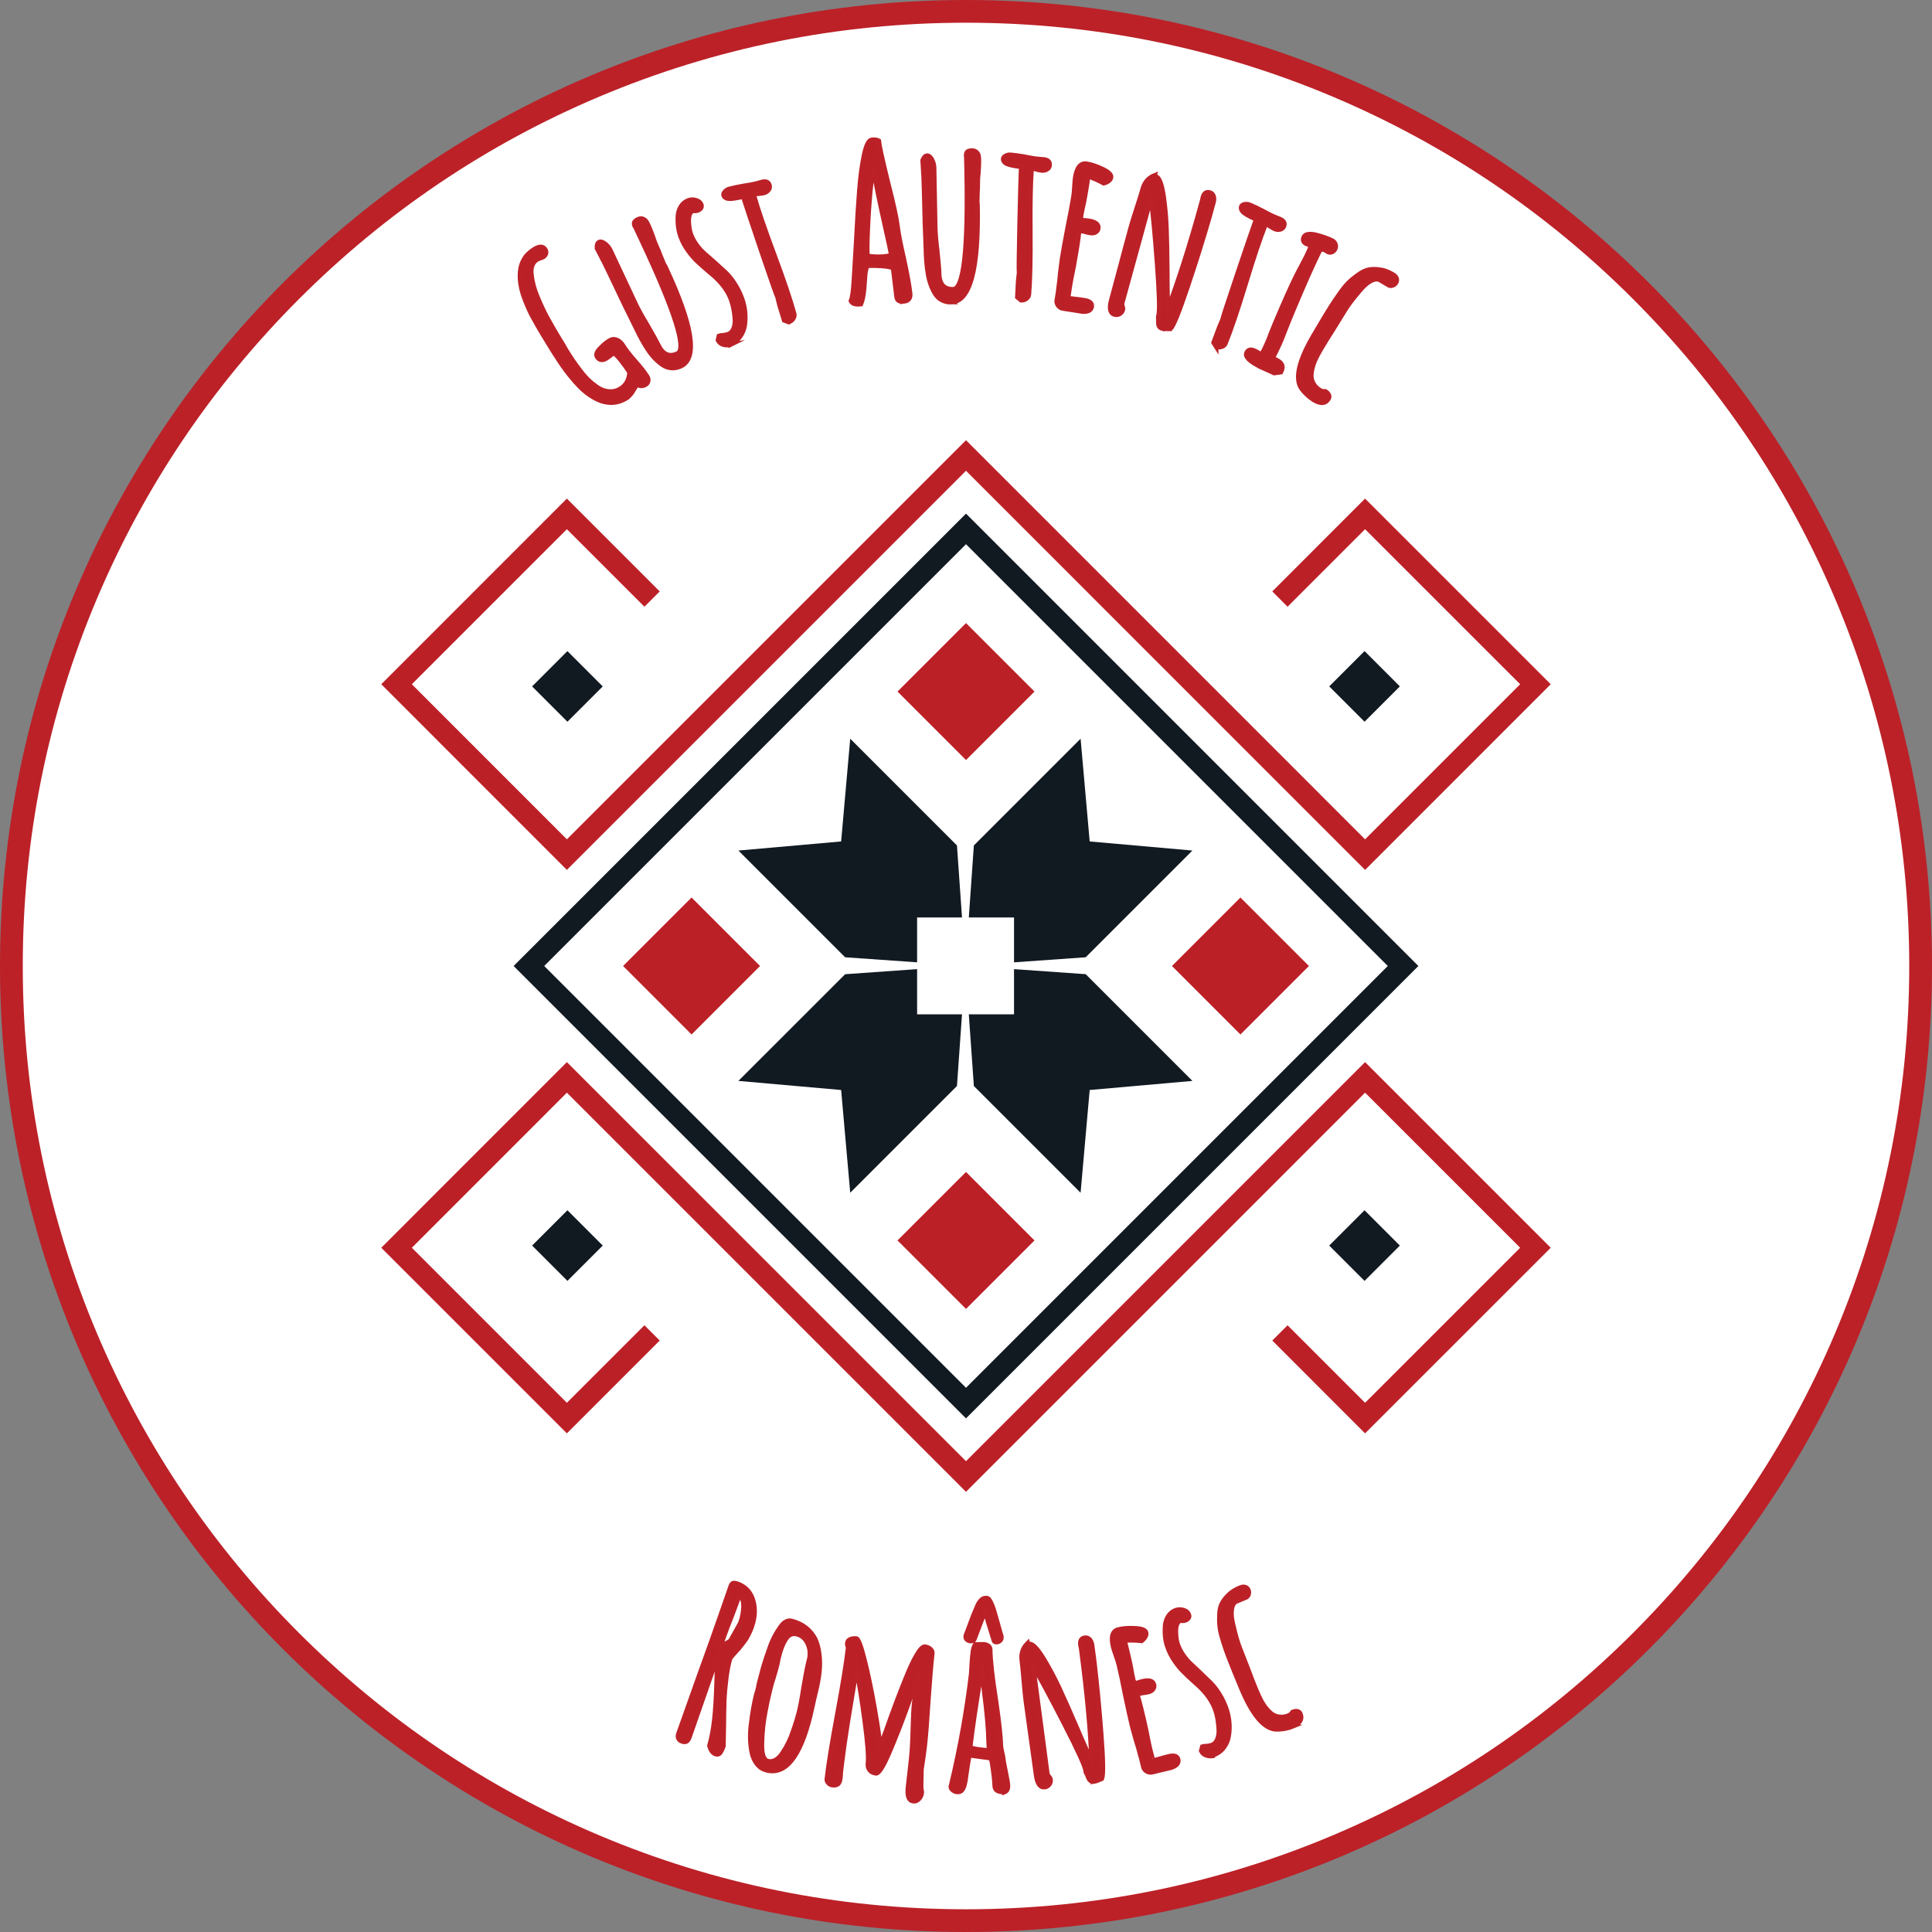 <?xml version="1.0" encoding="UTF-8"?>
<svg id="Layer_2" xmlns="http://www.w3.org/2000/svg" xmlns:xlink="http://www.w3.org/1999/xlink" viewBox="0 0 425.2 425.2">
  <rect x="0" y="0" width="425.2" height="425.2" fill="#808080" stroke="none"/>
  <defs>
    <clipPath id="clippath">
      <rect width="425.2" height="425.2" fill="none"/>
    </clipPath>
    <clipPath id="clippath-1">
      <rect width="425.2" height="425.2" fill="none"/>
    </clipPath>
    <clipPath id="clippath-2">
      <rect width="425.2" height="425.2" fill="none"/>
    </clipPath>
    <clipPath id="clippath-3">
      <rect width="425.2" height="425.2" fill="none"/>
    </clipPath>
    <clipPath id="clippath-4">
      <rect width="425.2" height="425.2" fill="none"/>
    </clipPath>
    <clipPath id="clippath-5">
      <rect width="425.2" height="425.2" fill="none"/>
    </clipPath>
    <clipPath id="clippath-6">
      <rect width="425.2" height="425.2" fill="none"/>
    </clipPath>
    <clipPath id="clippath-7">
      <rect width="425.2" height="425.2" fill="none"/>
    </clipPath>
    <clipPath id="clippath-8">
      <rect width="425.2" height="425.2" fill="none"/>
    </clipPath>
    <clipPath id="clippath-9">
      <rect width="425.2" height="425.2" fill="none"/>
    </clipPath>
    <clipPath id="clippath-10">
      <rect width="425.2" height="425.2" fill="none"/>
    </clipPath>
    <clipPath id="clippath-11">
      <rect width="425.2" height="425.2" fill="none"/>
    </clipPath>
    <clipPath id="clippath-12">
      <rect width="425.2" height="425.2" fill="none"/>
    </clipPath>
    <clipPath id="clippath-13">
      <rect width="425.2" height="425.2" fill="none"/>
    </clipPath>
    <clipPath id="clippath-14">
      <rect width="425.2" height="425.2" fill="none"/>
    </clipPath>
    <clipPath id="clippath-15">
      <rect width="425.2" height="425.2" fill="none"/>
    </clipPath>
    <clipPath id="clippath-16">
      <rect width="425.2" height="425.2" fill="none"/>
    </clipPath>
    <clipPath id="clippath-17">
      <rect width="425.2" height="425.2" fill="none"/>
    </clipPath>
    <clipPath id="clippath-18">
      <rect width="425.2" height="425.2" fill="none"/>
    </clipPath>
    <clipPath id="clippath-19">
      <rect width="425.2" height="425.2" fill="none"/>
    </clipPath>
    <clipPath id="clippath-20">
      <rect width="425.2" height="425.2" fill="none"/>
    </clipPath>
    <clipPath id="clippath-21">
      <rect width="425.2" height="425.2" fill="none"/>
    </clipPath>
  </defs>
  <g id="Layer_1-2" data-name="Layer_1">
    <g clip-path="url(#clippath)">
      <g clip-path="url(#clippath-1)">
        <path d="M212.6,422.7C96.75,422.7,2.5,328.45,2.5,212.6S96.75,2.5,212.6,2.5s210.1,94.25,210.1,210.1-94.25,210.1-210.1,210.1" fill="#fff"/>
        <path d="M212.6,5c28.03,0,55.21,5.49,80.8,16.31,24.72,10.46,46.92,25.42,65.99,44.49,19.07,19.07,34.04,41.27,44.49,65.99,10.82,25.59,16.31,52.78,16.31,80.81s-5.49,55.21-16.31,80.81c-10.46,24.72-25.43,46.92-44.49,65.99-19.07,19.07-41.27,34.04-65.99,44.49-25.59,10.82-52.78,16.31-80.8,16.31s-55.21-5.49-80.8-16.31c-24.72-10.46-46.92-25.43-65.99-44.49-19.07-19.07-34.04-41.27-44.49-65.99-10.82-25.59-16.31-52.78-16.31-80.81s5.49-55.21,16.31-80.81c10.46-24.72,25.43-46.92,44.49-65.99,19.07-19.07,41.27-34.04,65.99-44.49,25.59-10.82,52.78-16.31,80.8-16.31M212.6,0C95.18,0,0,95.18,0,212.6s95.18,212.6,212.6,212.6,212.6-95.18,212.6-212.6S330.01,0,212.6,0" fill="#bc2128"/>
      </g>
      <path d="M133.38,88.48c-1.19-.17-2.6-.84-4.23-2.03-1.04-.78-2.27-2.04-3.67-3.78-1.13-1.41-2.11-2.8-2.95-4.16-.24-.34-.63-.94-1.17-1.82l-.85-1.39-1-1.64c-.72-1.17-1.54-2.6-2.46-4.29-.74-1.46-1.39-3.01-1.95-4.66-.52-1.63-.73-3.15-.65-4.55.04-1.45.51-2.75,1.39-3.89.56-.61,1.15-1.1,1.75-1.47,1.14-.7,1.95-.67,2.42.09.18.3.23.6.13.9-.1.3-.31.55-.63.76-.11.07-.33.14-.65.23l-.62.27c-.52.32-.89.76-1.1,1.32-.22.56-.28,1.23-.18,2,.18,1.69.63,3.38,1.37,5.07.87,2.09,1.73,3.86,2.57,5.29.7,1.26,1.47,2.57,2.3,3.94l.68,1.1c.21.4.49.88.84,1.46.85,1.39,1.76,2.71,2.71,3.97,1.08,1.52,2.22,2.7,3.41,3.54,1.22,1.02,2.48,1.48,3.78,1.4.63-.01,1.29-.23,1.97-.65,1.2-.74,1.86-1.93,1.97-3.58-.61-.94-1.25-1.83-1.92-2.68-.67-.85-1.21-1.37-1.63-1.56-.03.02-.08.06-.17.13-.09.07-.22.18-.39.33l-.93.68c-.93.57-1.63.46-2.12-.33-.15-.25-.15-.55,0-.9.15-.36.44-.72.85-1.09.65-.66,1.27-1.17,1.87-1.54.54-.33,1.09-.39,1.64-.16.55.22,1.02.65,1.4,1.28.55.9,1.44,2.04,2.67,3.43,1.21,1.36,2.09,2.49,2.64,3.39.19.3.25.62.19.95-.06.33-.22.59-.49.75-.68.42-1.32.42-1.92,0l-.03-.04-.62,1c-.53.97-1.09,1.62-1.66,1.98-1.5.92-3.02,1.23-4.55.93Z" fill="#bc2027"/>
      <g clip-path="url(#clippath-2)">
        <path d="M137.93,87.55c.57-.35,1.13-1.01,1.66-1.98l.62-1,.02.04c.6.42,1.24.42,1.92,0,.27-.17.44-.42.5-.75.06-.34,0-.65-.19-.95-.55-.9-1.43-2.03-2.64-3.39-1.23-1.39-2.12-2.53-2.67-3.43-.38-.63-.85-1.05-1.4-1.28-.55-.22-1.1-.17-1.64.16-.6.37-1.23.88-1.87,1.54-.41.37-.7.73-.85,1.09-.15.36-.16.66,0,.91.49.79,1.19.9,2.12.33l.93-.68c.18-.14.31-.25.39-.33.09-.07.14-.12.17-.13.42.19.96.72,1.63,1.56.67.85,1.31,1.74,1.93,2.68-.12,1.65-.78,2.84-1.97,3.58-.68.42-1.34.63-1.97.64-1.3.08-2.56-.38-3.78-1.39-1.19-.85-2.33-2.02-3.41-3.54-.96-1.25-1.86-2.58-2.71-3.96-.35-.57-.63-1.06-.84-1.46l-.68-1.1c-.84-1.36-1.61-2.68-2.3-3.94-.84-1.43-1.7-3.2-2.57-5.29-.74-1.69-1.19-3.38-1.37-5.07-.1-.77-.03-1.43.18-2,.22-.56.58-1.01,1.1-1.32l.62-.27c.32-.09.54-.16.65-.23.33-.2.54-.45.63-.76.1-.3.05-.6-.13-.9-.47-.76-1.28-.79-2.42-.09-.6.37-1.18.86-1.75,1.46-.88,1.14-1.34,2.44-1.39,3.89-.08,1.4.14,2.92.65,4.55.56,1.65,1.21,3.2,1.96,4.66.92,1.69,1.74,3.12,2.46,4.29l1,1.64.85,1.39c.54.87.92,1.48,1.17,1.82.84,1.36,1.82,2.75,2.95,4.16,1.4,1.73,2.62,2.99,3.67,3.78,1.63,1.18,3.03,1.86,4.23,2.03,1.53.3,3.05-.01,4.55-.93Z" fill="none" stroke="#bc2128" stroke-miterlimit="10"/>
      </g>
      <path d="M147.78,81c-.69-.05-1.35-.28-1.97-.69-1.27-.89-2.36-2.05-3.28-3.49-.83-1.24-1.68-2.78-2.55-4.64-1.56-3.09-3.4-6.89-5.52-11.41l-1.61-3.33c-.11-.16-.26-.44-.45-.85-.58-1.07-.92-1.73-1.03-1.96-.03-.73.13-1.18.48-1.34.35-.16.78-.05,1.3.34.52.39.92.89,1.21,1.5l5.55,11.82c.54,1.16,1.37,2.65,2.47,4.46,1.32,2.28,2.14,3.77,2.47,4.46,1.01,2.14,2.42,2.79,4.25,1.93,2.08-.98-.53-9.26-7.85-24.84l-1.14-2.43-.18-.39c-.07-.07-.14-.18-.21-.33-.16-.35-.2-.64-.12-.87.09-.23.36-.46.82-.68.38-.18.72-.21,1.04-.09.32.12.57.3.77.57.11.16.28.49.51.98.22.46.52,1.22.91,2.28.28.89.56,1.64.85,2.25.31.67.56,1.27.75,1.82l.77,1.87.16.35c.08.1.16.23.23.37,6.04,12.86,7.2,20.17,3.46,21.92-.7.33-1.39.47-2.08.42Z" fill="#bc2027"/>
      <g clip-path="url(#clippath-3)">
        <path d="M149.87,80.58c3.74-1.76,2.59-9.06-3.46-21.92-.07-.14-.14-.27-.23-.37l-.16-.35-.77-1.87c-.19-.55-.44-1.15-.75-1.82-.29-.61-.57-1.36-.85-2.25-.39-1.05-.69-1.81-.91-2.28-.23-.49-.4-.82-.51-.98-.19-.26-.45-.45-.77-.57-.32-.12-.67-.08-1.04.09-.46.22-.74.45-.82.68-.08.23-.04.52.12.87.07.14.14.25.21.33l.18.39,1.14,2.43c7.32,15.58,9.94,23.86,7.85,24.84-1.82.86-3.24.21-4.25-1.93-.33-.69-1.15-2.18-2.47-4.46-1.1-1.82-1.92-3.3-2.47-4.46l-5.55-11.82c-.29-.61-.69-1.11-1.21-1.5-.52-.39-.95-.51-1.3-.34-.35.16-.51.61-.48,1.34.11.23.45.89,1.02,1.96.19.41.34.69.45.85l1.61,3.32c2.12,4.52,3.96,8.32,5.52,11.41.87,1.85,1.72,3.4,2.55,4.64.92,1.44,2.02,2.6,3.29,3.49.62.42,1.28.65,1.97.69.69.05,1.39-.09,2.08-.42Z" fill="none" stroke="#bc2128" stroke-miterlimit="10"/>
      </g>
      <path d="M159.07,75.83c-.48-.16-.85-.48-1.08-.94l.22-.95c.18-.07.49-.11.92-.13.48-.07.85-.15,1.09-.24.54-.2.94-.61,1.21-1.25.26-.64.36-1.39.28-2.25-.13-1.59-.4-2.95-.82-4.09-.72-1.99-2.11-3.85-4.17-5.59l-.81-.68c-.93-.79-1.74-1.5-2.41-2.14-.67-.64-1.31-1.36-1.91-2.17-.79-1.04-1.39-2.15-1.82-3.32-.48-1.32-.68-2.82-.6-4.48.05-.8.27-1.52.67-2.16.4-.64.94-1.08,1.64-1.33.54-.2,1.11-.21,1.7-.03.59.18.97.51,1.15.99.1.27.07.52-.09.75-.16.23-.39.39-.69.5-.33.12-.68.14-1.05.07-.65.27-.96,1.05-.94,2.33.05,1.17.2,2.11.45,2.8.32.87.77,1.7,1.36,2.49.59.79,1.23,1.47,1.91,2.04l1.65,1.45,2.66,2.41c.73.69,1.42,1.55,2.08,2.57.66,1.02,1.2,2.1,1.61,3.25.66,1.83.88,3.73.63,5.69-.12,1-.47,1.89-1.05,2.68-.58.79-1.34,1.35-2.27,1.69l.05.13c-.57.11-1.1.08-1.59-.09Z" fill="#bc2027"/>
      <g clip-path="url(#clippath-4)">
        <path d="M160.66,75.91l-.05-.14c.93-.34,1.69-.9,2.27-1.69.58-.79.93-1.68,1.05-2.68.24-1.96.03-3.86-.63-5.69-.41-1.14-.95-2.23-1.61-3.25-.66-1.02-1.35-1.88-2.08-2.57l-2.66-2.41-1.65-1.44c-.68-.57-1.32-1.25-1.91-2.04-.59-.79-1.04-1.62-1.36-2.49-.25-.69-.4-1.62-.45-2.8-.02-1.29.29-2.06.94-2.33.37.07.71.05,1.05-.07.3-.11.53-.28.69-.5.15-.23.18-.48.09-.75-.17-.48-.56-.81-1.15-.99-.59-.18-1.16-.17-1.7.03-.69.25-1.24.7-1.64,1.33-.4.64-.62,1.36-.67,2.16-.08,1.66.12,3.15.6,4.48.43,1.17,1.03,2.28,1.82,3.32.6.8,1.23,1.53,1.91,2.17.67.64,1.48,1.35,2.41,2.14l.81.68c2.06,1.74,3.45,3.6,4.17,5.58.41,1.15.69,2.51.82,4.09.07.86-.02,1.61-.28,2.25-.26.64-.66,1.06-1.21,1.25-.24.09-.6.17-1.09.24-.43.02-.74.06-.92.13l-.22.95c.23.46.59.77,1.08.94.49.16,1.02.19,1.59.09Z" fill="none" stroke="#bc2128" stroke-miterlimit="10"/>
      </g>
      <path d="M172.59,70.49l-.54-1.79c-.18-.52-.35-1.1-.53-1.75l-.39-1.59c-.19-.31-1.35-3.63-3.5-9.94-2.14-6.31-3.5-10.37-4.06-12.17-1.81.43-3,.56-3.58.39-.41-.15-.65-.38-.74-.69-.07-.25.03-.51.3-.8.27-.29.57-.48.91-.58.86-.24,1.93-.47,3.2-.68,1.21-.17,2.28-.38,3.21-.64l.37-.1.37-.1c.96-.26,1.54-.03,1.74.71.1.37.03.71-.21,1.03-.24.32-.57.53-.97.64-.28.08-.69.14-1.24.19l-.98.07.02.25.02.24c.76,2.75,2.23,7.05,4.42,12.92,2.05,5.51,3.51,9.82,4.37,12.93.1.37.03.74-.22,1.11s-.57.61-.97.72l-1-.37Z" fill="#bc2027"/>
      <g clip-path="url(#clippath-5)">
        <path d="M173.59,70.86c.4-.11.73-.35.97-.72.25-.37.32-.73.22-1.1-.86-3.12-2.32-7.43-4.37-12.93-2.19-5.87-3.66-10.18-4.42-12.92l-.02-.24-.02-.24.98-.07c.55-.05.96-.12,1.24-.19.4-.11.72-.32.97-.64.25-.32.32-.66.21-1.03-.2-.74-.79-.98-1.74-.71l-.37.1-.37.1c-.93.26-2,.47-3.21.64-1.27.22-2.33.45-3.2.68-.34.09-.64.29-.91.58-.27.29-.37.56-.3.8.09.31.33.54.74.69.58.17,1.77.04,3.58-.39.57,1.8,1.92,5.86,4.06,12.17,2.14,6.31,3.31,9.63,3.49,9.94l.39,1.59c.18.65.36,1.23.53,1.74l.54,1.79,1,.37Z" fill="none" stroke="#bc2128" stroke-miterlimit="10"/>
      </g>
      <path d="M197.76,66.19c-.26-.16-.42-.47-.47-.91l-.75-6.24c-.45-.24-1.26-.4-2.43-.48-1.17-.08-2.27-.1-3.29-.04-.27.71-.43,1.55-.47,2.52l-.08.98c0,.23-.04.73-.11,1.51-.07.78-.16,1.46-.29,2.04-.12.58-.26,1.04-.42,1.38-1.21.14-1.94-.09-2.21-.7.29-.55.51-2.09.66-4.62l.53-8.91c.21-4.21.43-7.82.67-10.81.24-2.99.58-5.51,1.01-7.56.47-2.28,1.04-3.46,1.7-3.54.67-.08,1.19-.01,1.57.2.15,1.27.82,4.3,2,9.09,1.2,4.69,1.91,7.91,2.12,9.66.2,1.68.66,4.08,1.39,7.18.7,3.17,1.17,5.71,1.39,7.62.13,1.08-.33,1.68-1.38,1.81-.51.06-.89,0-1.15-.15ZM196.15,56.14c-.26-1.39-.63-3.1-1.1-5.14-1.59-7.09-2.48-11.45-2.67-13.07l-.05-.38c-.28.36-.54,1.85-.79,4.47-.25,2.62-.44,5.43-.57,8.41-.13,2.98-.15,4.95-.07,5.91,1.38.22,2.82.24,4.31.07.25-.03.57-.12.94-.26Z" fill="#bc2027"/>
      <g clip-path="url(#clippath-6)">
        <path d="M195.22,56.39c-1.49.18-2.93.16-4.31-.07-.08-.96-.06-2.93.07-5.91.13-2.98.32-5.78.57-8.41.25-2.62.52-4.11.8-4.47l.04.38c.19,1.62,1.09,5.98,2.67,13.07.47,2.04.84,3.75,1.1,5.14-.37.14-.68.23-.94.26ZM198.92,66.34c1.05-.12,1.51-.73,1.38-1.81-.23-1.91-.69-4.44-1.39-7.62-.72-3.1-1.19-5.5-1.39-7.18-.21-1.75-.92-4.97-2.12-9.66-1.18-4.79-1.85-7.82-2-9.09-.38-.21-.9-.28-1.57-.2-.67.08-1.24,1.26-1.7,3.54-.43,2.05-.77,4.57-1,7.57-.24,2.99-.46,6.6-.67,10.81l-.53,8.91c-.15,2.53-.37,4.07-.66,4.62.27.61,1,.85,2.21.7.15-.34.29-.8.41-1.38.12-.58.22-1.26.29-2.04.07-.78.1-1.29.11-1.51l.08-.98c.04-.97.2-1.81.47-2.52,1.02-.06,2.12-.04,3.29.04,1.17.09,1.98.25,2.43.48l.75,6.24c.05.45.21.75.47.91.26.16.65.21,1.15.15Z" fill="none" stroke="#bc2128" stroke-miterlimit="10"/>
      </g>
      <path d="M207.28,66.03c-.62-.32-1.12-.8-1.52-1.44-.79-1.33-1.32-2.84-1.58-4.53-.25-1.47-.4-3.23-.44-5.27-.16-3.45-.29-7.68-.39-12.67l-.12-3.69c-.04-.19-.06-.51-.07-.96-.09-1.21-.13-1.95-.14-2.21.28-.68.61-1.02.99-1.03.38,0,.73.27,1.05.84.32.57.48,1.19.49,1.86l.25,13.05c.02,1.28.17,2.97.43,5.08.28,2.62.42,4.31.43,5.08.05,2.37,1.08,3.53,3.09,3.49,2.3-.04,3.29-8.67,2.96-25.88l-.05-2.69v-.43c-.04-.1-.06-.22-.06-.38,0-.38.07-.67.25-.84.17-.18.52-.27,1.03-.28.42,0,.75.11.99.34.24.23.4.51.47.83.04.19.06.56.07,1.1,0,.51-.02,1.33-.1,2.45-.11.93-.16,1.73-.14,2.4.01.74,0,1.39-.06,1.97l-.06,2.02v.38c.04.13.06.27.06.43.27,14.21-1.65,21.35-5.78,21.43-.77.01-1.46-.14-2.07-.46Z" fill="#bc2027"/>
      <g clip-path="url(#clippath-7)">
        <path d="M209.36,66.5c4.13-.08,6.05-7.22,5.78-21.43,0-.16-.02-.3-.06-.43v-.39s.05-2.02.05-2.02c.05-.58.07-1.23.06-1.97-.01-.67.04-1.47.15-2.4.07-1.12.11-1.94.1-2.45-.01-.54-.03-.91-.07-1.1-.07-.32-.23-.6-.47-.83-.25-.23-.58-.35-.99-.34-.51.01-.85.11-1.03.28-.17.18-.26.46-.25.85,0,.16.02.29.05.38v.43s.06,2.69.06,2.69c.33,17.21-.65,25.84-2.96,25.89-2.02.04-3.05-1.12-3.09-3.49-.01-.77-.16-2.46-.43-5.08-.26-2.11-.41-3.8-.43-5.08l-.25-13.05c-.01-.67-.18-1.29-.49-1.86-.32-.57-.66-.85-1.05-.84s-.71.35-.99,1.03c0,.26.05.99.14,2.21,0,.45.03.77.07.96l.12,3.69c.1,4.99.23,9.21.39,12.67.04,2.05.19,3.81.44,5.27.26,1.69.78,3.2,1.57,4.53.4.63.9,1.11,1.52,1.43.61.32,1.3.48,2.07.46Z" fill="none" stroke="#bc2128" stroke-miterlimit="10"/>
      </g>
      <path d="M223.9,65.39l.1-1.87c.01-.54.04-1.15.1-1.82l.18-1.62c-.07-.36-.03-3.87.11-10.54.14-6.67.26-10.94.34-12.83-1.85-.21-3.01-.5-3.5-.86-.33-.28-.48-.58-.46-.9.02-.25.21-.47.56-.65.35-.18.7-.26,1.05-.23.89.07,1.97.22,3.24.45,1.2.26,2.28.42,3.23.5l.38.03.38.03c.99.08,1.45.5,1.39,1.27-.03.38-.22.68-.55.9-.34.21-.71.3-1.13.27-.29-.02-.7-.1-1.23-.24l-.94-.27-.07.24-.07.24c-.23,2.84-.31,7.39-.27,13.65.05,5.88-.06,10.43-.31,13.65-.03.38-.22.7-.58.96-.36.26-.75.38-1.16.34l-.81-.69Z" fill="#bc2027"/>
      <g clip-path="url(#clippath-8)">
        <path d="M224.71,66.08c.41.03.8-.08,1.16-.34.36-.26.55-.58.58-.96.26-3.22.36-7.77.31-13.65-.05-6.26.04-10.81.26-13.65l.07-.24.07-.23.94.27c.53.14.95.22,1.23.24.42.03.79-.06,1.13-.27.34-.21.52-.51.55-.9.06-.77-.4-1.19-1.39-1.27l-.38-.03-.38-.03c-.96-.08-2.04-.24-3.23-.5-1.27-.23-2.35-.38-3.24-.45-.35-.03-.7.05-1.05.23-.35.18-.54.4-.56.65-.02.32.13.62.46.9.49.36,1.65.65,3.5.86-.09,1.89-.2,6.17-.35,12.83-.14,6.67-.18,10.18-.11,10.54l-.18,1.62c-.05.67-.09,1.28-.1,1.82l-.1,1.87.81.69Z" fill="none" stroke="#bc2128" stroke-miterlimit="10"/>
      </g>
      <path d="M232.94,67.3c-.29-.34-.41-.71-.38-1.13l.2-1.23.15-.95c.01-.29.05-.62.11-1,.11-.66.22-1.68.34-3.06l.39-3.05c.25-1.55.66-3.85,1.24-6.9.56-2.73,1-5.03,1.29-6.89.07-.44.13-1.11.17-2.01.05-.93.11-1.6.17-2.01.36-2.24,1.2-3.26,2.53-3.05,1.04.17,2.22.56,3.53,1.19,1.31.63,1.92,1.23,1.83,1.8-.05.32-.23.59-.54.81-.31.22-.67.39-1.07.48-1.25-.69-2.4-1.19-3.45-1.52-.04.48-.14,1.16-.28,2.05-.2,1.26-.4,2.4-.59,3.41-.33,1.5-.56,2.63-.69,3.39l.02.78.77.07c.26,0,.58.04.96.1,1.52.24,2.21.8,2.06,1.69-.06.35-.24.62-.57.81-.32.19-.71.25-1.15.18-.57-.09-1.01-.19-1.31-.31l-1.19-.19c-.07.83-.23,2.04-.48,3.62-.25,1.58-.49,3-.73,4.26-.4,1.91-.68,3.34-.83,4.29-.28,1.77-.39,2.66-.33,2.67l1.57.2c.54.05,1.19.14,1.95.26,1.2.19,1.74.67,1.62,1.42-.07.44-.32.75-.76.92-.43.17-.93.22-1.5.13l-4.03-.64c-.41-.07-.76-.27-1.05-.6Z" fill="#bc2027"/>
      <g clip-path="url(#clippath-9)">
        <path d="M233.99,67.9l4.03.64c.57.09,1.07.05,1.5-.12.43-.17.68-.48.75-.92.12-.76-.42-1.23-1.62-1.42-.76-.12-1.41-.21-1.95-.26l-1.57-.2c-.07-.01.04-.9.33-2.67.15-.95.43-2.38.83-4.29.23-1.26.47-2.68.73-4.26.25-1.58.41-2.79.48-3.62l1.18.19c.31.11.74.22,1.31.31.44.07.82.01,1.15-.18.32-.19.51-.46.57-.81.14-.88-.55-1.45-2.06-1.69-.38-.06-.7-.1-.96-.1l-.77-.07-.02-.78c.12-.76.35-1.89.69-3.39.19-1.01.39-2.14.59-3.4.14-.89.23-1.57.28-2.05,1.05.33,2.2.84,3.45,1.52.4-.1.76-.26,1.07-.49.31-.23.49-.5.54-.81.09-.57-.52-1.17-1.83-1.8-1.31-.63-2.49-1.03-3.53-1.19-1.33-.21-2.17.8-2.53,3.05-.06.41-.12,1.08-.17,2.01-.05.9-.11,1.57-.18,2.01-.3,1.87-.73,4.16-1.29,6.89-.58,3.05-1,5.35-1.24,6.9l-.39,3.05c-.12,1.37-.23,2.39-.34,3.06-.06.38-.1.71-.11,1l-.15.95-.2,1.23c-.03.42.09.79.38,1.13.29.34.63.54,1.05.6Z" fill="none" stroke="#bc2128" stroke-miterlimit="10"/>
      </g>
      <path d="M255.08,71.77c-.13-.25-.17-.64-.13-1.16l-.04-.96.03-.09.04-.14c.28-1.02.18-4.78-.31-11.29-.48-6.51-.94-11.34-1.36-14.51l-6.4,23.28.1.38c.01.07.05.19.1.37.05.18.05.35.01.5-.11.4-.34.7-.7.9-.35.2-.73.25-1.13.14-.99-.27-1.22-1.35-.7-3.23l2.13-7.93c.62-2.38,1.34-5.04,2.14-7.97.27-.99.71-2.41,1.32-4.27.63-1.92,1.07-3.34,1.32-4.27.4-1.45,1.27-2.44,2.61-2.97l-.08.28c.2-.01.33,0,.4,0,.71.2,1.27,1.68,1.67,4.44.32,2.21.53,4.51.62,6.89.09,2.38.15,5.75.18,10.11v1.79c.03,2.69.07,4.63.15,5.81,2.44-6.46,4.91-14.22,7.39-23.26l.17-.6c.02-.19.06-.4.12-.62.25-.92.75-1.29,1.49-1.08.43.12.72.38.86.78.14.4.13.87,0,1.39l-.96,3.47c-1.37,4.73-2.97,9.83-4.81,15.3-1.84,5.47-3.07,8.5-3.69,9.09-.96,0-1.55-.03-1.77-.09-.37-.1-.62-.28-.75-.53Z" fill="#bc2027"/>
      <g clip-path="url(#clippath-10)">
        <path d="M255.83,72.3c.21.06.8.09,1.77.09.63-.59,1.86-3.62,3.7-9.09,1.84-5.47,3.44-10.57,4.81-15.3l.96-3.47c.14-.52.15-.99,0-1.39-.14-.4-.42-.67-.85-.78-.74-.2-1.24.16-1.49,1.08-.06.22-.1.42-.12.61l-.17.6c-2.49,9.04-4.95,16.79-7.39,23.26-.07-1.18-.12-3.12-.14-5.81v-1.79c-.03-4.36-.09-7.72-.19-10.11-.09-2.38-.3-4.68-.62-6.89-.4-2.76-.96-4.25-1.67-4.44-.06-.02-.19-.02-.4,0l.08-.28c-1.34.53-2.21,1.52-2.61,2.97-.25.92-.7,2.35-1.32,4.26-.61,1.86-1.05,3.28-1.32,4.27-.8,2.93-1.52,5.59-2.14,7.97l-2.13,7.93c-.52,1.88-.28,2.96.7,3.23.4.11.78.07,1.13-.14.35-.2.59-.5.7-.9.04-.15.04-.32-.01-.5-.05-.18-.08-.3-.1-.37l-.1-.38,6.4-23.28c.42,3.17.88,8.01,1.36,14.51.48,6.5.59,10.27.3,11.29l-.04.14-.02.09.04.96c-.04.52,0,.9.13,1.15.13.25.38.43.75.53Z" fill="none" stroke="#bc2128" stroke-miterlimit="10"/>
      </g>
      <path d="M267.09,75.38l.65-1.75c.17-.52.38-1.09.64-1.71l.65-1.5c.04-.36,1.13-3.7,3.26-10.02,2.13-6.32,3.51-10.36,4.16-12.14-1.7-.75-2.72-1.37-3.08-1.86-.23-.37-.29-.7-.17-1,.1-.24.34-.39.73-.46.39-.07.75-.04,1.07.09.83.33,1.82.8,2.96,1.4,1.07.6,2.05,1.08,2.94,1.44l.36.14.36.14c.92.37,1.24.91.95,1.62-.14.36-.41.59-.79.69-.39.1-.77.08-1.16-.08-.27-.11-.63-.31-1.1-.6l-.82-.54-.13.21-.13.21c-1.06,2.64-2.51,6.96-4.33,12.95-1.71,5.62-3.17,9.93-4.38,12.93-.14.36-.43.6-.84.75-.42.14-.82.13-1.21-.02l-.57-.9Z" fill="#bc2027"/>
      <g clip-path="url(#clippath-11)">
        <path d="M267.66,76.29c.39.15.79.16,1.21.02.42-.14.7-.39.84-.75,1.21-3,2.67-7.31,4.38-12.93,1.82-5.99,3.27-10.31,4.33-12.95l.14-.21.13-.2.82.54c.47.29.84.49,1.1.6.38.15.77.18,1.16.08.39-.1.65-.33.8-.69.29-.71-.03-1.25-.95-1.62l-.36-.14-.36-.14c-.89-.36-1.87-.84-2.94-1.44-1.14-.6-2.12-1.06-2.96-1.4-.33-.13-.68-.16-1.07-.1-.39.07-.63.22-.73.46-.12.3-.07.63.17,1,.35.49,1.38,1.11,3.08,1.86-.65,1.78-2.03,5.82-4.16,12.14-2.13,6.32-3.21,9.66-3.26,10.02l-.65,1.5c-.25.62-.46,1.19-.64,1.71l-.65,1.76.57.9Z" fill="none" stroke="#bc2128" stroke-miterlimit="10"/>
      </g>
      <path d="M274.35,77.64c.34-.69.95-.81,1.84-.37l.47.23.41.26c.23.11.42.12.58.02.16-.1.33-.34.51-.71.24-.49.59-1.26,1.04-2.32.25-.73.76-2.01,1.53-3.85,1.91-4.52,3.42-7.89,4.52-10.13.4-.8.77-1.53,1.13-2.17l1.13-2.17c.47-.95.81-1.76,1.04-2.43-.52-.11-.87-.22-1.08-.32-.69-.34-.86-.85-.52-1.54.17-.34.53-.54,1.09-.59.56-.04,1.2.04,1.91.25,1.26.34,2.33.73,3.22,1.17.34.17.58.44.7.8.12.36.11.7-.05,1.02s-.38.54-.68.68c-.3.14-.59.14-.88,0-.17-.08-.31-.17-.41-.25l-.34-.17c-.29-.14-.53-.18-.72-.12-.19.07-.37.27-.54.61-1.38,2.78-3.27,7.06-5.69,12.82-.45,1.06-1.09,2.64-1.91,4.73-.51,1.39-1.1,2.77-1.78,4.15l-.81,1.64c.19.06.48.18.88.38,1.2.59,1.56,1.39,1.06,2.4l-.13.26-1.44.2s-.13-.05-.29-.12-.46-.2-.89-.41c-.95-.4-1.55-.66-1.81-.79-2.5-1.23-3.53-2.28-3.11-3.14Z" fill="#bc2027"/>
      <g clip-path="url(#clippath-12)">
        <path d="M277.46,80.78c.26.13.86.39,1.81.79.43.21.73.35.89.41.16.06.26.1.29.12l1.44-.2.13-.26c.49-1.01.14-1.8-1.06-2.4-.4-.2-.7-.33-.88-.38l.81-1.64c.68-1.38,1.27-2.76,1.78-4.15.82-2.09,1.46-3.67,1.91-4.73,2.42-5.77,4.32-10.04,5.69-12.82.17-.34.35-.55.54-.61.19-.06.43-.03.72.11l.35.17c.1.09.24.17.41.26.29.14.58.14.88,0,.3-.14.53-.36.68-.68.16-.32.17-.66.05-1.02-.12-.36-.36-.63-.7-.8-.89-.44-1.96-.83-3.23-1.17-.72-.21-1.35-.29-1.91-.25-.56.05-.92.24-1.09.58-.34.69-.17,1.2.52,1.54.2.1.56.2,1.08.32-.23.67-.57,1.48-1.04,2.43l-1.13,2.17c-.36.65-.73,1.37-1.13,2.17-1.11,2.24-2.61,5.61-4.53,10.13-.76,1.84-1.27,3.12-1.53,3.85-.45,1.06-.8,1.84-1.04,2.32-.18.37-.36.61-.51.71-.16.1-.35.09-.58-.02l-.41-.26-.47-.23c-.89-.44-1.51-.32-1.84.37-.43.86.61,1.91,3.11,3.14Z" fill="none" stroke="#bc2128" stroke-miterlimit="10"/>
      </g>
      <path d="M287.39,86.64c-.57-.58-.97-1.08-1.2-1.51-1.15-2.28-.16-6.06,2.97-11.35l.66-1.12.76-1.28.58-.99c.65-1.1,1.25-2.08,1.79-2.93s1.15-1.76,1.84-2.73c.72-1.03,1.36-1.83,1.92-2.4.56-.58,1.29-1.18,2.18-1.81.8-.6,1.57-.98,2.32-1.14.74-.16,1.59-.16,2.54,0,.87.1,1.81.46,2.83,1.06.41.24.67.53.78.85.11.32.07.64-.11.94-.16.28-.4.47-.71.58-.31.11-.6.11-.86,0l-1.94-1.15c-.55-.33-1.24-.27-2.06.18-.82.44-1.64,1.17-2.46,2.17-1.56,1.83-2.72,3.38-3.47,4.64l-.12.21-2.43,3.92c-.75,1.15-1.57,2.47-2.45,3.96-.62,1.05-1.08,1.93-1.39,2.63-.45,1.07-.7,2.04-.76,2.89-.11.94.14,1.81.74,2.61.32.41.72.76,1.22,1.05.3.18.67.25,1.1.21.36.21.61.46.75.75.14.29.13.59-.05.89-.63,1.07-1.71,1.16-3.23.27-.61-.36-1.19-.83-1.76-1.4Z" fill="#bc2027"/>
      <g clip-path="url(#clippath-13)">
        <path d="M289.15,88.04c1.52.89,2.59.81,3.23-.27.18-.3.2-.6.05-.89-.14-.29-.4-.54-.75-.75-.43.04-.8-.03-1.1-.21-.49-.29-.9-.64-1.22-1.05-.6-.8-.85-1.67-.74-2.61.06-.86.31-1.82.76-2.9.31-.71.77-1.59,1.39-2.63.88-1.49,1.7-2.81,2.45-3.96l2.42-3.92.12-.21c.75-1.27,1.9-2.81,3.47-4.64.82-1,1.63-1.73,2.45-2.17.82-.44,1.51-.5,2.06-.18l1.94,1.15c.26.12.55.12.86,0,.31-.11.54-.31.71-.59.18-.3.21-.61.11-.94-.11-.32-.37-.61-.78-.85-1.02-.6-1.96-.96-2.83-1.06-.95-.15-1.8-.15-2.54,0-.74.15-1.52.54-2.32,1.14-.89.63-1.62,1.23-2.18,1.8-.57.58-1.21,1.38-1.92,2.4-.69.97-1.3,1.88-1.84,2.73-.54.85-1.14,1.83-1.79,2.93l-.59.99-.76,1.28-.66,1.11c-3.12,5.29-4.11,9.07-2.97,11.35.23.43.63.94,1.2,1.51.57.58,1.16,1.05,1.76,1.4Z" fill="none" stroke="#bc2128" stroke-miterlimit="10"/>
      </g>
      <path d="M156.13,384.2l.05-.14c.46-1.63.81-3.51,1.04-5.63.23-2.12.39-4.73.48-7.81.06-2.32.15-4.38.28-6.2l-6.22,17.86c-.17.48-.38.81-.62.98-.24.17-.61.17-1.09,0-.36-.12-.61-.34-.74-.64-.13-.3-.14-.63,0-.99l.13-.36,4.73-13.3c1.43-3.91,3-8.32,4.71-13.25l1.94-5.57c.13-.36.29-.59.49-.67.2-.08.54-.04,1.02.13.76.26,1.4.65,1.93,1.16.53.51.94,1.1,1.21,1.77.57,1.38.73,2.87.49,4.44-.09.65-.27,1.36-.54,2.15-.16.45-.37.94-.63,1.46s-.44.85-.52.99c-.17.28-.46.69-.88,1.22s-.69.88-.82,1.04l-.99,1.08-.86,1.02c-.35,1.1-.64,2.54-.87,4.32-.23,1.78-.38,3.46-.45,5.03-.05,1.1-.08,2.95-.11,5.55l-.07,4.45-.03.09c-.18.51-.38.94-.59,1.27-.26.45-.66.58-1.2.39-.58-.2-.99-.8-1.25-1.81ZM160.77,361.11l2.04-3.66c.08-.14.17-.35.27-.62.31-.88.49-1.95.56-3.21,0-.61-.07-1.15-.22-1.63-.16-.48-.38-.79-.67-.92l-1.67,4.5c-.79,1.99-1.39,3.55-1.78,4.67-.37,1.06-.59,1.76-.68,2.1.57-.28,1.29-.69,2.16-1.23Z" fill="#bc2027"/>
      <g clip-path="url(#clippath-14)">
        <path d="M158.61,362.34c.09-.34.31-1.04.68-2.1.39-1.12.98-2.67,1.78-4.67l1.67-4.5c.29.14.51.44.67.92.16.48.23,1.02.22,1.63-.07,1.26-.25,2.34-.56,3.21-.1.27-.18.48-.27.62l-2.04,3.66c-.87.54-1.59.96-2.16,1.23ZM157.39,386.01c.54.19.95.06,1.21-.39.22-.33.41-.75.59-1.27l.03-.09.08-4.45c.02-2.6.06-4.45.1-5.56.07-1.57.22-3.24.45-5.03.23-1.78.52-3.22.87-4.32l.87-1.02.99-1.08c.12-.16.4-.51.82-1.04.42-.53.72-.94.88-1.22.08-.14.26-.47.52-.99.26-.52.48-1,.63-1.46.27-.79.46-1.5.54-2.15.24-1.58.08-3.05-.49-4.44-.28-.67-.68-1.26-1.21-1.77-.53-.51-1.18-.89-1.94-1.16-.48-.17-.82-.21-1.02-.13-.2.08-.36.31-.49.67l-1.94,5.58c-1.72,4.93-3.29,9.34-4.72,13.25l-4.73,13.3-.13.36c-.13.36-.12.69.01.99.13.3.38.51.74.64.48.17.85.17,1.09,0,.24-.17.45-.49.62-.98l6.22-17.86c-.12,1.82-.22,3.89-.28,6.2-.09,3.09-.25,5.69-.48,7.81-.23,2.12-.58,4-1.04,5.63l-.05.14c.26,1,.68,1.61,1.25,1.81Z" fill="none" stroke="#bc2128" stroke-miterlimit="10"/>
      </g>
      <path d="M166.68,388.28c-.56-.68-.94-1.51-1.16-2.49-.43-2.12-.48-4.32-.14-6.61.25-2.18.61-4.25,1.09-6.21.09-.37.18-.68.28-.92l.21-.84c.04-.16.04-.24,0-.25l.21-.84.86-3.25c.28-.99.79-2.54,1.55-4.66.52-1.45,1.24-2.81,2.15-4.07.37-.57.77-.97,1.19-1.21.42-.24.85-.31,1.29-.2,1.24.31,2.3.81,3.19,1.51.88.7,1.56,1.54,2.05,2.51.43.93.72,2.02.87,3.26.15,1.24.17,2.52.04,3.84-.14,1.35-.39,2.76-.75,4.22l-.09.37c-.24.96-.44,1.84-.6,2.62l-.61,2.67c-2.22,8.94-5.41,12.9-9.57,11.87-.81-.2-1.49-.64-2.04-1.32ZM170.72,387.31c.58-.33,1.09-.86,1.53-1.57.98-1.44,1.76-3.06,2.34-4.86.55-1.55.97-2.89,1.25-4.04.35-1.4.69-3.26,1.04-5.58.41-2.44.76-4.25,1.05-5.43l.21-.84c.23-1.2.09-2.32-.43-3.37-.51-1.05-1.3-1.71-2.35-1.97-1.06-.26-1.91.17-2.55,1.3-.55.89-1.01,2.09-1.39,3.61-.15.59-.25,1.09-.32,1.5l-.31,1.26-.62,2.12c-.22.64-.43,1.34-.62,2.12-.42,1.68-.78,3.35-1.1,5.02-.45,2.36-.71,4.71-.76,7.03-.07,2.42.37,3.75,1.33,3.99.56.14,1.13.04,1.7-.29Z" fill="#bc2027"/>
      <g clip-path="url(#clippath-15)">
        <path d="M169.02,387.6c-.96-.24-1.41-1.57-1.33-3.99.05-2.33.3-4.67.76-7.03.31-1.67.68-3.34,1.1-5.02.19-.78.4-1.48.62-2.12l.62-2.12.31-1.26c.07-.41.18-.91.32-1.5.38-1.52.84-2.73,1.39-3.61.64-1.13,1.49-1.56,2.55-1.3,1.05.26,1.84.92,2.35,1.97.51,1.05.65,2.17.43,3.37l-.21.84c-.29,1.18-.64,2.99-1.05,5.43-.35,2.32-.69,4.18-1.04,5.58-.29,1.15-.7,2.5-1.25,4.04-.58,1.8-1.36,3.42-2.34,4.86-.44.72-.95,1.24-1.53,1.58-.58.33-1.15.43-1.71.29ZM168.72,389.61c4.16,1.03,7.35-2.92,9.57-11.87l.61-2.67c.16-.78.36-1.66.6-2.62l.09-.37c.36-1.46.61-2.86.75-4.22.13-1.32.12-2.6-.04-3.84-.15-1.24-.45-2.33-.87-3.26-.49-.97-1.17-1.81-2.05-2.51-.88-.7-1.94-1.2-3.19-1.51-.43-.11-.86-.04-1.29.2-.42.24-.82.65-1.19,1.21-.9,1.26-1.62,2.62-2.15,4.07-.76,2.12-1.27,3.67-1.55,4.66l-.86,3.25-.21.84s.03.09-.01.24l-.21.84c-.09.24-.18.55-.28.92-.49,1.96-.85,4.03-1.1,6.21-.34,2.29-.29,4.49.14,6.61.22.98.61,1.81,1.16,2.49.55.68,1.24,1.12,2.04,1.32Z" fill="none" stroke="#bc2128" stroke-miterlimit="10"/>
      </g>
      <path d="M199.87,393.3l.34-3.05.34-3.05c.18-1.59.3-3.69.37-6.29.07-2.92.17-4.92.29-6.01l.43-2.95c.16-.85.3-1.82.42-2.9-.17.4-.95,2.54-2.31,6.41-1.35,3.75-2.71,7.2-4.06,10.36-1.31,3.04-2.26,4.53-2.87,4.46-.6-.07-1.07-.3-1.4-.71-.33-.41-.45-.93-.38-1.56.16-1.4-.08-4.44-.69-9.11-.62-4.67-1.23-8.51-1.82-11.51l-.89,5.36c-.76,4.52-1.36,8.29-1.8,11.29-.39,2.92-.65,4.92-.77,6-.03.25-.04.5-.03.72l-.08.67c-.06.54-.22.93-.47,1.18-.25.25-.68.33-1.29.27-.32-.04-.61-.19-.87-.46-.26-.27-.37-.55-.34-.84.36-3.24,1.15-8.08,2.35-14.52,1.21-6.43,1.99-11.27,2.35-14.52-.16-.31-.22-.62-.18-.94.04-.38.26-.65.65-.82.39-.17.84-.22,1.35-.16.41.05,1.01,1.62,1.79,4.74s1.51,6.63,2.2,10.54c.69,3.91,1.1,6.72,1.23,8.44.35-.83.65-1.6.89-2.31l.42-1.11c1.52-4.34,2.99-8.25,4.41-11.73.85-2.13,1.63-3.78,2.34-4.95.72-1.27,1.32-1.88,1.8-1.83.44.05.84.21,1.18.49.34.28.49.61.44.99-.26,2.29-.55,5.73-.87,10.34-.25,4.29-.51,7.61-.78,9.96l-.33,2.52-.38,2.52c-.04.38-.06.96-.05,1.73l-.04,1.69c0,.29,0,.52,0,.68,0,.16,0,.26,0,.29.11.43.16.74.14.93-.06.54-.27,1-.64,1.38-.36.38-.77.54-1.21.49-.99-.11-1.37-1.15-1.15-3.12Z" fill="#bc2027"/>
      <g clip-path="url(#clippath-16)">
        <path d="M201.02,396.42c.44.05.85-.11,1.21-.49.36-.38.58-.84.64-1.38.02-.19-.02-.5-.14-.93,0-.03,0-.13,0-.29,0-.16,0-.39,0-.68l.04-1.69c0-.77,0-1.35.05-1.73l.38-2.52.33-2.52c.26-2.35.52-5.67.78-9.96.32-4.6.61-8.05.87-10.34.04-.38-.11-.71-.44-.99-.34-.28-.73-.44-1.18-.49-.48-.05-1.08.56-1.8,1.82-.71,1.18-1.49,2.83-2.34,4.96-1.42,3.48-2.89,7.39-4.41,11.73l-.42,1.11c-.24.71-.54,1.48-.89,2.31-.13-1.72-.54-4.54-1.23-8.45-.69-3.91-1.42-7.42-2.2-10.53-.78-3.11-1.37-4.69-1.79-4.74-.51-.06-.96,0-1.35.16-.39.17-.6.44-.65.82-.04.32.03.63.19.94-.37,3.24-1.15,8.08-2.35,14.52-1.2,6.43-1.99,11.27-2.35,14.52-.03.29.08.56.34.84.26.27.55.42.87.46.6.07,1.03-.02,1.28-.27.25-.24.41-.64.47-1.18l.08-.67c0-.23,0-.47.03-.72.12-1.08.38-3.08.77-6,.43-3.01,1.03-6.78,1.8-11.29l.89-5.36c.6,3,1.21,6.83,1.83,11.51.62,4.67.85,7.71.69,9.11-.07.64.05,1.16.38,1.56.32.41.79.65,1.39.71.6.07,1.56-1.42,2.87-4.46,1.35-3.16,2.71-6.62,4.06-10.36,1.37-3.87,2.14-6.01,2.31-6.41-.12,1.08-.26,2.05-.42,2.9l-.43,2.95c-.12,1.08-.22,3.08-.29,6-.07,2.6-.19,4.7-.37,6.29l-.34,3.05-.34,3.05c-.22,1.97.16,3.01,1.15,3.12Z" fill="none" stroke="#bc2128" stroke-miterlimit="10"/>
      </g>
      <path d="M219.46,394.09c-.36-.22-.54-.63-.55-1.24-.02-.96-.21-2.59-.56-4.89l-.21-1-4.77-.64c-.18.74-.42,2.23-.74,4.48-.16,1.57-.45,2.62-.86,3.13-.22.29-.54.44-.95.45-.38,0-.74-.11-1.06-.34-.32-.23-.49-.53-.49-.88l.09-.24.04-.19c1.97-8.26,3.42-16.4,4.37-24.42,0-.13,0-.34.04-.65.03-.3.05-.75.07-1.32.07-1.19.16-2.13.26-2.84.1-.71.27-1.24.53-1.59l1.63-.03c.45,0,.83.09,1.16.29.32.2.49.49.5.88.04,2.43.44,6.04,1.2,10.83.73,4.92,1.11,8.37,1.14,10.35,0,.19.09.69.27,1.48.17.73.26,1.21.27,1.44,0,.22.18,1.18.53,2.87.31,1.53.48,2.52.48,2.97v.05c.01.7-.23,1.16-.74,1.36-.74.01-1.28-.09-1.64-.31ZM218.73,361.08l-1.99-6.45-2.34,6.19c-.09.23-.31.34-.67.35-.32,0-.6-.08-.85-.25-.24-.17-.37-.4-.37-.69,0-.19.03-.34.09-.43l1.61-4.25c.12-.26.31-.69.55-1.31.24-.61.43-1.03.55-1.26.34-.58.71-.97,1.08-1.17.26-.07.48-.1.67-.11.26,0,.48.13.68.42.46.7.88,1.78,1.26,3.24l.66,2.29c.31,1.15.53,1.91.67,2.29.03.1.05.24.05.43,0,.29-.1.53-.32.73-.22.2-.48.3-.76.3-.32,0-.51-.1-.58-.33ZM217.59,383.47c-.05-2.88-.37-6.55-.96-11.02l-.57-4.98c-1.24,7.54-2.09,13.24-2.53,17.09.48.31,1.9.54,4.24.69-.1-.48-.16-1.07-.17-1.77Z" fill="#bc2027"/>
      <g clip-path="url(#clippath-17)">
        <path d="M219.31,361.4c.29,0,.54-.1.76-.3.22-.19.33-.44.32-.73,0-.19-.02-.33-.06-.43-.14-.38-.35-1.15-.66-2.29l-.66-2.29c-.38-1.46-.8-2.55-1.26-3.24-.2-.29-.42-.43-.68-.42-.19,0-.42.04-.67.11-.38.2-.74.59-1.08,1.17-.12.23-.31.65-.55,1.26-.25.61-.43,1.05-.55,1.31l-1.6,4.25c-.06.09-.09.24-.09.43,0,.29.13.52.37.69.24.17.52.26.85.25.35,0,.57-.12.67-.35l2.34-6.19,1.99,6.45c.07.22.26.33.58.32ZM217.76,385.24c-2.34-.15-3.75-.38-4.24-.69.44-3.85,1.29-9.54,2.53-17.09l.57,4.98c.59,4.47.91,8.15.96,11.03.01.7.07,1.3.18,1.77ZM221.09,394.4c.51-.2.76-.65.74-1.36v-.05c0-.45-.17-1.44-.49-2.97-.35-1.69-.53-2.65-.53-2.87,0-.22-.09-.7-.27-1.44-.18-.8-.26-1.29-.27-1.48-.03-1.98-.42-5.43-1.14-10.35-.76-4.79-1.16-8.4-1.2-10.83,0-.38-.17-.68-.5-.88-.32-.2-.71-.3-1.16-.29l-1.63.03c-.25.36-.42.89-.52,1.59-.1.71-.19,1.65-.26,2.84-.02.58-.05,1.02-.07,1.32-.03.31-.04.52-.04.65-.95,8.02-2.4,16.16-4.37,24.42l-.04.19-.09.24c0,.35.17.65.5.88.32.23.68.35,1.06.34.42,0,.73-.16.95-.45.41-.52.69-1.57.86-3.14.31-2.24.56-3.74.74-4.48l4.76.64.21,1c.36,2.3.55,3.93.57,4.89,0,.61.19,1.02.55,1.24.35.22.9.32,1.64.31Z" fill="none" stroke="#bc2128" stroke-miterlimit="10"/>
      </g>
      <path d="M239.94,391.88c-.22-.18-.41-.52-.57-1.01l-.4-.87v-.09s-.03-.14-.03-.14c-.14-1.05-1.7-4.47-4.68-10.27-2.98-5.8-5.28-10.08-6.9-12.84l3.17,23.93.23.31c.04.06.12.16.23.31.12.15.19.3.21.46.05.41-.04.78-.29,1.1s-.58.51-.99.57c-1.02.13-1.65-.77-1.91-2.7l-1.12-8.13c-.36-2.44-.73-5.17-1.13-8.18-.13-1.01-.28-2.5-.44-4.44-.17-2.01-.32-3.49-.44-4.44-.2-1.49.22-2.74,1.25-3.75l.04.29c.18-.09.3-.14.37-.14.73-.1,1.82,1.05,3.26,3.44,1.16,1.91,2.24,3.95,3.25,6.1,1.01,2.16,2.38,5.24,4.1,9.24l.7,1.65c1.07,2.47,1.87,4.24,2.4,5.3-.27-6.9-1.02-15-2.25-24.3l-.08-.62c-.06-.19-.1-.39-.13-.61-.13-.95.19-1.48.95-1.58.45-.06.81.07,1.09.39.28.32.46.75.53,1.28l.47,3.57c.58,4.89,1.09,10.22,1.53,15.97.44,5.75.49,9.02.14,9.81-.89.38-1.44.58-1.66.61-.38.05-.68-.01-.9-.2Z" fill="#bc2027"/>
      <g clip-path="url(#clippath-18)">
        <path d="M240.84,392.08c.22-.03.77-.23,1.66-.61.35-.79.3-4.06-.14-9.81s-.95-11.08-1.53-15.97l-.47-3.57c-.07-.54-.25-.97-.53-1.29-.29-.32-.65-.45-1.09-.39-.76.1-1.08.63-.95,1.58.03.22.07.43.13.61l.08.62c1.23,9.29,1.98,17.4,2.25,24.3-.53-1.06-1.33-2.83-2.4-5.3l-.7-1.65c-1.72-4-3.09-7.08-4.1-9.24-1.01-2.16-2.1-4.19-3.25-6.11-1.45-2.39-2.53-3.54-3.26-3.44-.07,0-.19.06-.37.14l-.04-.28c-1.03,1.01-1.44,2.26-1.25,3.75.12.95.27,2.43.44,4.44.16,1.95.31,3.43.44,4.44.4,3.01.78,5.74,1.13,8.18l1.13,8.13c.26,1.94.89,2.84,1.91,2.7.41-.06.74-.24.99-.57.25-.32.34-.69.29-1.1-.02-.16-.09-.31-.21-.46-.12-.15-.2-.25-.24-.31l-.23-.31-3.17-23.94c1.62,2.76,3.92,7.03,6.9,12.84,2.98,5.8,4.54,9.23,4.68,10.28l.02.14v.1s.42.87.42.87c.16.49.35.83.57,1.01.22.18.52.25.9.2Z" fill="none" stroke="#bc2128" stroke-miterlimit="10"/>
      </g>
      <path d="M252.44,389.86c-.39-.2-.66-.5-.79-.9l-.29-1.21-.22-.93c-.1-.27-.2-.6-.29-.97-.16-.65-.45-1.64-.86-2.95l-.82-2.96c-.37-1.52-.87-3.81-1.51-6.85-.53-2.73-1.02-5.02-1.46-6.86-.11-.43-.31-1.08-.62-1.92-.31-.88-.52-1.52-.62-1.93-.54-2.21-.15-3.47,1.16-3.79,1.03-.25,2.26-.33,3.71-.26,1.45.08,2.24.39,2.38.95.08.31.01.63-.19.96-.2.33-.47.62-.8.86-1.42-.15-2.68-.17-3.77-.07.14.46.32,1.12.53,2,.3,1.24.56,2.37.77,3.37.27,1.52.49,2.65.67,3.39l.32.71.73-.23c.24-.09.55-.18.92-.27,1.49-.36,2.35-.11,2.56.76.08.34.01.66-.21.96-.22.3-.55.51-.99.61-.56.14-1,.21-1.33.22l-1.17.28c.26.79.58,1.97.95,3.52.38,1.56.7,2.96.97,4.21.37,1.92.66,3.35.89,4.28.42,1.74.66,2.61.73,2.59l1.53-.42c.52-.16,1.15-.33,1.9-.51,1.18-.29,1.86-.06,2.04.69.11.44,0,.82-.34,1.14-.33.33-.78.56-1.34.7l-3.96.96c-.4.1-.8.05-1.2-.15Z" fill="#bc2027"/>
      <g clip-path="url(#clippath-19)">
        <path d="M253.64,390.02l3.97-.96c.56-.14,1-.37,1.34-.69.33-.33.45-.71.34-1.14-.18-.75-.86-.98-2.04-.69-.75.18-1.38.35-1.9.51l-1.53.42c-.06.02-.3-.85-.73-2.59-.22-.93-.52-2.36-.89-4.28-.27-1.25-.59-2.65-.97-4.21-.38-1.55-.69-2.73-.95-3.52l1.17-.28c.33-.01.77-.09,1.33-.22.43-.1.76-.31.99-.61.22-.3.29-.62.21-.97-.21-.87-1.06-1.12-2.56-.76-.37.09-.68.18-.92.27l-.74.23-.32-.71c-.18-.75-.41-1.88-.67-3.39-.21-1-.47-2.13-.77-3.37-.21-.87-.39-1.54-.53-2,1.09-.1,2.35-.08,3.77.07.34-.25.6-.53.8-.86.2-.33.26-.65.19-.96-.14-.56-.93-.88-2.38-.95-1.45-.08-2.69.01-3.71.26-1.31.32-1.69,1.58-1.16,3.79.1.41.3,1.05.61,1.92.3.85.51,1.49.62,1.93.44,1.84.93,4.12,1.46,6.86.64,3.04,1.14,5.32,1.51,6.84l.82,2.96c.42,1.32.71,2.3.86,2.95.09.37.18.7.28.97l.23.93.29,1.21c.13.4.39.69.79.9.39.2.79.25,1.2.15Z" fill="none" stroke="#bc2128" stroke-miterlimit="10"/>
      </g>
      <path d="M265.43,386.28c-.48-.18-.83-.5-1.05-.97l.25-.94c.18-.06.49-.09.93-.1.49-.06.85-.13,1.09-.21.55-.18.96-.58,1.24-1.22.28-.63.4-1.38.35-2.24-.08-1.59-.31-2.96-.69-4.12-.66-2.01-1.99-3.91-3.99-5.71l-.79-.7c-.91-.82-1.69-1.55-2.34-2.21-.65-.66-1.27-1.4-1.84-2.23-.75-1.07-1.32-2.19-1.71-3.38-.44-1.34-.59-2.84-.46-4.5.08-.8.32-1.51.74-2.14.42-.62.98-1.05,1.68-1.28.55-.18,1.11-.17,1.7.02.58.2.96.54,1.12,1.02.09.27.05.52-.11.74-.16.22-.4.38-.7.48-.33.11-.68.12-1.05.04-.66.25-1,1.02-1.01,2.3.01,1.18.14,2.11.36,2.81.29.88.72,1.73,1.29,2.54.57.81,1.18,1.51,1.85,2.1l1.6,1.5,2.58,2.49c.71.71,1.37,1.59,2,2.63.63,1.04,1.13,2.14,1.51,3.3.61,1.85.76,3.76.45,5.71-.15.99-.52,1.87-1.13,2.64-.61.77-1.38,1.31-2.32,1.62l.04.14c-.58.09-1.11.04-1.58-.14Z" fill="#bc2027"/>
      <g clip-path="url(#clippath-20)">
        <path d="M267.01,386.42l-.04-.14c.94-.31,1.72-.85,2.32-1.62.61-.77.98-1.65,1.13-2.64.31-1.95.15-3.85-.45-5.71-.38-1.16-.88-2.25-1.51-3.29-.63-1.04-1.29-1.92-2-2.63l-2.58-2.49-1.6-1.5c-.67-.59-1.28-1.29-1.85-2.1-.57-.81-.99-1.65-1.28-2.53-.23-.7-.35-1.64-.36-2.81.02-1.28.35-2.05,1.01-2.3.36.08.71.07,1.05-.04.3-.1.54-.26.7-.48.16-.22.2-.47.11-.74-.16-.49-.53-.83-1.12-1.02-.59-.19-1.15-.2-1.7-.03-.7.23-1.26.66-1.68,1.28-.42.62-.66,1.34-.74,2.14-.13,1.66.02,3.16.46,4.5.39,1.19.96,2.31,1.71,3.38.57.82,1.18,1.57,1.84,2.23.65.66,1.43,1.4,2.34,2.21l.78.7c2.01,1.8,3.33,3.71,3.99,5.71.38,1.16.61,2.53.69,4.12.05.86-.07,1.61-.35,2.24-.28.63-.7,1.04-1.24,1.22-.24.08-.61.15-1.1.21-.43,0-.74.04-.93.1l-.25.94c.22.47.57.79,1.05.97.48.18,1.01.23,1.59.14Z" fill="none" stroke="#bc2128" stroke-miterlimit="10"/>
      </g>
      <path d="M282.29,380.51c-.81.11-1.45.12-1.93.04-2.51-.45-4.93-3.52-7.28-9.2l-.49-1.2-.57-1.38-.44-1.06c-.49-1.18-.91-2.25-1.27-3.19-.36-.94-.71-1.98-1.08-3.11-.39-1.19-.64-2.18-.76-2.98-.12-.8-.17-1.74-.13-2.83,0-1,.16-1.85.48-2.54.32-.69.83-1.36,1.52-2.03.6-.63,1.46-1.17,2.55-1.62.44-.18.83-.22,1.15-.11.32.11.55.33.68.65.12.29.14.6.04.92s-.27.54-.52.68l-2.08.86c-.59.25-.96.83-1.09,1.75-.14.92-.05,2.01.26,3.27.52,2.35,1.06,4.2,1.62,5.56l.09.22,1.67,4.3c.47,1.3,1.03,2.74,1.69,4.34.46,1.12.89,2.02,1.27,2.7.59,1,1.21,1.79,1.85,2.35.68.65,1.53.98,2.53.98.52,0,1.04-.12,1.58-.34.32-.13.6-.39.83-.76.38-.16.74-.21,1.05-.15.32.06.54.25.68.58.48,1.15-.1,2.07-1.73,2.74-.65.27-1.38.46-2.18.56Z" fill="#bc2027"/>
      <g clip-path="url(#clippath-21)">
        <path d="M284.47,379.95c1.63-.67,2.2-1.58,1.73-2.74-.13-.33-.36-.52-.68-.58-.32-.06-.67,0-1.05.15-.23.37-.51.62-.83.76-.53.22-1.06.33-1.57.34-1.01,0-1.85-.33-2.53-.98-.65-.56-1.27-1.35-1.85-2.35-.38-.67-.8-1.57-1.27-2.7-.66-1.6-1.22-3.04-1.69-4.34l-1.67-4.3-.09-.22c-.56-1.36-1.1-3.21-1.62-5.56-.31-1.26-.4-2.35-.26-3.27.14-.92.5-1.51,1.1-1.75l2.08-.86c.26-.14.43-.37.52-.68.09-.31.08-.62-.04-.92-.14-.32-.36-.54-.68-.65-.32-.11-.71-.07-1.15.11-1.09.45-1.94.99-2.55,1.62-.69.67-1.2,1.35-1.52,2.03-.32.69-.48,1.53-.48,2.54-.04,1.09,0,2.03.13,2.83.12.8.38,1.79.76,2.98.36,1.13.72,2.17,1.08,3.11.36.94.78,2.01,1.26,3.19l.44,1.06.57,1.38.49,1.2c2.34,5.68,4.77,8.75,7.28,9.2.48.08,1.12.06,1.93-.04.8-.11,1.53-.29,2.18-.56Z" fill="none" stroke="#bc2128" stroke-miterlimit="10"/>
        <rect x="294.82" y="145.57" width="10.99" height="10.99" transform="translate(-18.86 256.6) rotate(-45)" fill="#111921"/>
        <rect x="119.38" y="145.57" width="10.99" height="10.99" transform="translate(-70.24 132.55) rotate(-45)" fill="#111921"/>
        <polygon points="212.6 96.88 300.43 184.72 334.56 150.59 300.43 116.47 283.37 133.53 280.01 130.16 300.43 109.73 341.29 150.59 300.44 191.45 298.63 189.65 212.6 103.61 124.76 191.45 83.91 150.59 124.76 109.73 145.19 130.16 141.83 133.53 124.76 116.47 90.64 150.59 124.76 184.72 212.6 96.88" fill="#bc2027"/>
        <rect x="119.39" y="268.63" width="10.99" height="10.99" transform="translate(-157.26 168.6) rotate(-45)" fill="#111921"/>
        <rect x="294.82" y="268.63" width="10.99" height="10.99" transform="translate(-105.88 292.65) rotate(-45)" fill="#111921"/>
        <polygon points="212.6 328.32 124.76 240.48 90.64 274.61 124.76 308.73 141.83 291.67 145.19 295.03 124.76 315.46 83.91 274.61 124.76 233.75 126.56 235.55 212.6 321.58 300.43 233.75 341.29 274.61 300.43 315.46 280.01 295.03 283.37 291.67 300.43 308.73 334.56 274.61 300.43 240.48 212.6 328.32" fill="#bc2027"/>
        <path d="M212.6,312.16l-99.56-99.56,99.56-99.56,99.56,99.56-99.56,99.56ZM119.77,212.6l92.83,92.83,92.83-92.83-92.83-92.83-92.83,92.83Z" fill="#111921"/>
        <rect x="262.34" y="201.94" width="21.32" height="21.32" transform="translate(-70.37 255.31) rotate(-45)" fill="#bc2027"/>
        <rect x="201.94" y="262.34" width="21.32" height="21.32" transform="translate(-130.77 230.29) rotate(-45)" fill="#bc2027"/>
        <rect x="141.54" y="201.94" width="21.32" height="21.32" transform="translate(-105.75 169.89) rotate(-45)" fill="#bc2027"/>
        <rect x="201.94" y="141.54" width="21.32" height="21.32" transform="translate(-45.35 194.91) rotate(-45)" fill="#bc2027"/>
        <polygon points="237.82 262.5 214.33 239.01 213.22 223.24 223.17 223.24 223.17 213.29 238.94 214.4 262.43 237.89 239.82 239.89 237.82 262.5" fill="#111921"/>
        <polygon points="186 210.68 162.51 187.19 185.12 185.19 187.12 162.58 210.61 186.07 211.72 201.92 201.84 201.92 201.84 211.79 186 210.68" fill="#111921"/>
        <polygon points="213.22 201.92 214.33 186.07 237.82 162.58 239.82 185.19 262.43 187.19 238.94 210.68 223.17 211.79 223.17 201.92 213.22 201.92" fill="#111921"/>
        <polygon points="185.12 239.89 162.51 237.89 186 214.41 201.84 213.29 201.84 223.24 211.72 223.24 210.61 239.01 187.12 262.5 185.12 239.89" fill="#111921"/>
      </g>
    </g>
  </g>
</svg>